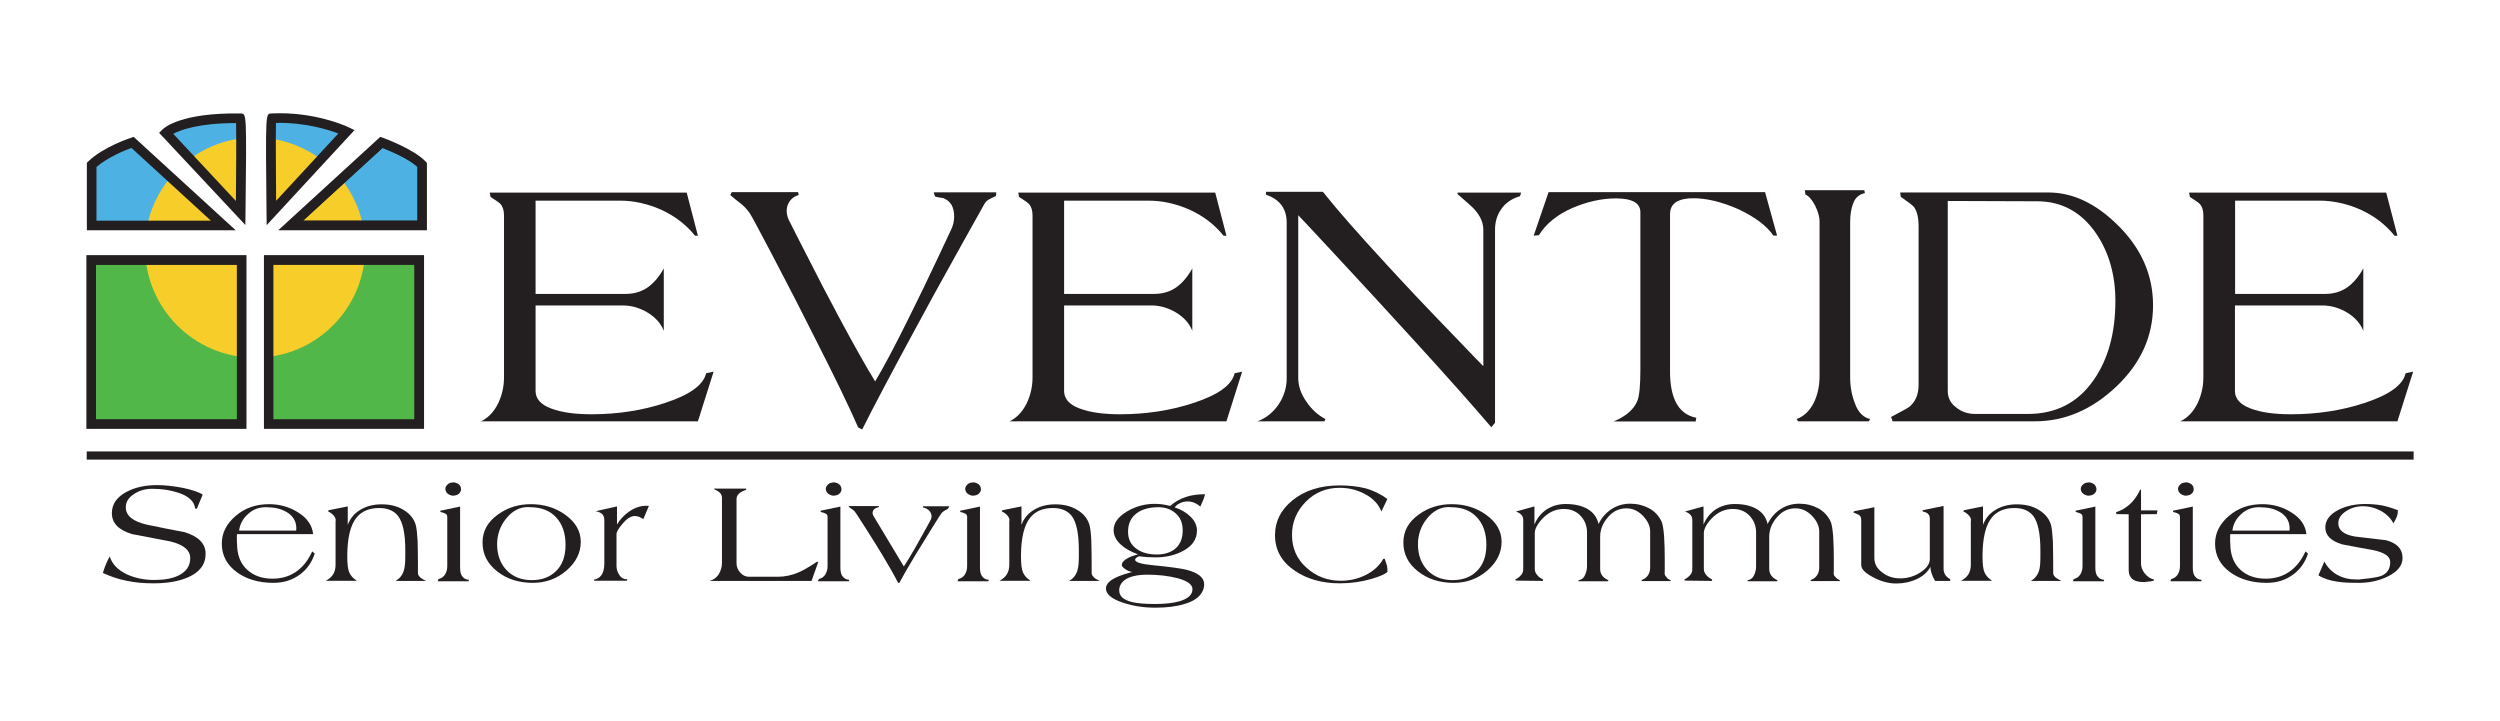 <svg xmlns="http://www.w3.org/2000/svg" xmlns:xlink="http://www.w3.org/1999/xlink" id="Layer_1" x="0px" y="0px" viewBox="0 0 1560 450" style="enable-background:new 0 0 1560 450;" xml:space="preserve">
<style type="text/css">
	.st0{clip-path:url(#SVGID_2_);}
	.st1{fill:#F7CD2A;}
	.st2{clip-path:url(#SVGID_4_);}
	.st3{fill:none;}
	.st4{clip-path:url(#SVGID_6_);}
	.st5{clip-path:url(#SVGID_8_);}
	.st6{clip-path:url(#SVGID_10_);}
	.st7{fill:#231F20;}
	.st8{clip-path:url(#SVGID_12_);}
	.st9{clip-path:url(#SVGID_14_);}
	.st10{clip-path:url(#SVGID_16_);}
	.st11{clip-path:url(#SVGID_18_);}
	.st12{clip-path:url(#SVGID_20_);}
	.st13{clip-path:url(#SVGID_22_);}
</style>
<g>
	<g>
		<defs>
			<rect id="SVGID_1_" x="167.6" y="162.2" width="93.9" height="102.3"></rect>
		</defs>
		<use xlink:href="#SVGID_1_" style="overflow:visible;fill:#50B748;"></use>
		<clipPath id="SVGID_2_">
			<use xlink:href="#SVGID_1_" style="overflow:visible;"></use>
		</clipPath>
		<g class="st0">
			<g>
				<path class="st1" d="M90.5,154.5c0-37.9,30.8-68.7,68.7-68.7c37.9,0,68.7,30.8,68.7,68.7c0,37.9-30.7,68.7-68.7,68.7      C121.2,223.2,90.5,192.5,90.5,154.5z"></path>
				<path class="st1" d="M159.1,154.5"></path>
			</g>
		</g>
		<use xlink:href="#SVGID_1_" style="overflow:visible;fill:none;stroke:#231F20;stroke-width:1.182;stroke-miterlimit:3.864;"></use>
	</g>
	<g>
		<defs>
			<path id="SVGID_3_" d="M264.6,267.6h-99.9V159.2h99.9V267.6z M170.6,261.6h87.9v-96.3h-87.9V261.6z"></path>
		</defs>
		<use xlink:href="#SVGID_3_" style="overflow:visible;fill:#231F20;"></use>
		<clipPath id="SVGID_4_">
			<use xlink:href="#SVGID_3_" style="overflow:visible;"></use>
		</clipPath>
		<g class="st2">
			<g>
				<g>
					<path class="st3" d="M90.5,154.5c0-37.9,30.8-68.7,68.7-68.7c37.9,0,68.7,30.8,68.7,68.7c0,37.9-30.7,68.7-68.7,68.7       C121.2,223.2,90.5,192.5,90.5,154.5z"></path>
				</g>
				<g>
					<path class="st3" d="M159.1,154.5"></path>
				</g>
			</g>
		</g>
	</g>
	<g>
		<defs>
			<rect id="SVGID_5_" x="56.9" y="162.2" width="93.9" height="102.3"></rect>
		</defs>
		<use xlink:href="#SVGID_5_" style="overflow:visible;fill:#50B748;"></use>
		<clipPath id="SVGID_6_">
			<use xlink:href="#SVGID_5_" style="overflow:visible;"></use>
		</clipPath>
		<g class="st4">
			<g>
				<path class="st1" d="M90.5,154.5c0-37.9,30.8-68.7,68.7-68.7c37.9,0,68.7,30.8,68.7,68.7c0,37.9-30.7,68.7-68.7,68.7      C121.2,223.2,90.5,192.5,90.5,154.5z"></path>
				<path class="st1" d="M159.1,154.5"></path>
			</g>
		</g>
		<use xlink:href="#SVGID_5_" style="overflow:visible;fill:none;stroke:#231F20;stroke-width:1.182;stroke-miterlimit:3.864;"></use>
	</g>
	<g>
		<defs>
			<path id="SVGID_7_" d="M153.9,267.6H53.9V159.2h99.9V267.6z M59.9,261.6h87.9v-96.3H59.9V261.6z"></path>
		</defs>
		<use xlink:href="#SVGID_7_" style="overflow:visible;fill:#231F20;"></use>
		<clipPath id="SVGID_8_">
			<use xlink:href="#SVGID_7_" style="overflow:visible;"></use>
		</clipPath>
		<g class="st5">
			<g>
				<g>
					<path class="st3" d="M90.5,154.5c0-37.9,30.8-68.7,68.7-68.7c37.9,0,68.7,30.8,68.7,68.7c0,37.9-30.7,68.7-68.7,68.7       C121.2,223.2,90.5,192.5,90.5,154.5z"></path>
				</g>
				<g>
					<path class="st3" d="M159.1,154.5"></path>
				</g>
			</g>
		</g>
	</g>
	<g>
		<defs>
			<path id="SVGID_9_" d="M263.5,102.9v37.8h-82.1L238,88.8C238,88.8,256.5,95.6,263.5,102.9z"></path>
		</defs>
		<use xlink:href="#SVGID_9_" style="overflow:visible;fill:#4DB1E4;"></use>
		<clipPath id="SVGID_10_">
			<use xlink:href="#SVGID_9_" style="overflow:visible;"></use>
		</clipPath>
		<g class="st6">
			<g>
				<path class="st1" d="M90.5,154.5c0-37.9,30.8-68.7,68.7-68.7c37.9,0,68.7,30.8,68.7,68.7c0,37.9-30.7,68.7-68.7,68.7      C121.2,223.2,90.5,192.5,90.5,154.5z"></path>
				<path class="st1" d="M159.1,154.5"></path>
			</g>
		</g>
		<g class="st6">
			<path class="st7" d="M266.5,143.7h-92.9l63.7-58.3l1.7,0.6c0.8,0.3,19.2,7,26.6,14.8l0.8,0.9V143.7z M189.1,137.7h71.4v-33.6     c-5.6-5.2-17.4-10.1-21.8-11.8L189.1,137.7z"></path>
		</g>
		<use xlink:href="#SVGID_9_" style="overflow:visible;fill:none;stroke:#231F20;stroke-width:1.182;stroke-miterlimit:3.864;"></use>
	</g>
	<g>
		<defs>
			<path id="SVGID_11_" d="M266.5,143.7h-92.9l63.7-58.3l1.7,0.6c0.8,0.3,19.2,7,26.6,14.8l0.8,0.9V143.7z M189.1,137.7h71.4v-33.6     c-5.6-5.2-17.4-10.1-21.8-11.8L189.1,137.7z"></path>
		</defs>
		<use xlink:href="#SVGID_11_" style="overflow:visible;fill:#231F20;"></use>
		<clipPath id="SVGID_12_">
			<use xlink:href="#SVGID_11_" style="overflow:visible;"></use>
		</clipPath>
		<g class="st8">
			<g>
				<g>
					<path class="st3" d="M90.5,154.5c0-37.9,30.8-68.7,68.7-68.7c37.9,0,68.7,30.8,68.7,68.7c0,37.9-30.7,68.7-68.7,68.7       C121.2,223.2,90.5,192.5,90.5,154.5z"></path>
				</g>
				<g>
					<path class="st3" d="M159.1,154.5"></path>
				</g>
			</g>
		</g>
		<g class="st8">
			<g>
				<path class="st3" d="M266.5,143.7h-92.9l63.7-58.3l1.7,0.6c0.8,0.3,19.2,7,26.6,14.8l0.8,0.9V143.7z M189.1,137.7h71.4v-33.6      c-5.6-5.2-17.4-10.1-21.8-11.8L189.1,137.7z"></path>
			</g>
		</g>
	</g>
	<g>
		<defs>
			<path id="SVGID_13_" d="M169.4,73.8c-0.6,0,0,59.1,0,59.1l46.9-50.8C216.3,82.1,196.1,72.5,169.4,73.8z"></path>
		</defs>
		<use xlink:href="#SVGID_13_" style="overflow:visible;fill:#4DB1E4;"></use>
		<clipPath id="SVGID_14_">
			<use xlink:href="#SVGID_13_" style="overflow:visible;"></use>
		</clipPath>
		<g class="st9">
			<path class="st1" d="M90.5,154.5c0-37.9,30.8-68.7,68.7-68.7c37.9,0,68.7,30.8,68.7,68.7c0,37.9-30.7,68.7-68.7,68.7     C121.2,223.2,90.5,192.5,90.5,154.5z"></path>
			<path class="st1" d="M159.1,154.5"></path>
		</g>
		
			<use xlink:href="#SVGID_13_" style="overflow:visible;fill:none;stroke:#231F20;stroke-width:1.182;stroke-miterlimit:3.864;"></use>
	</g>
	<g>
		<path class="st7" d="M166.4,140.5l-0.1-7.6c-0.6-61.9-0.6-61.9,2.8-62.1h0c27.3-1.4,47.5,8.2,48.4,8.6l3.7,1.8L166.4,140.5z     M172.2,76.7c-0.2,7.5,0,30.5,0.1,48.6l38.8-42C204.5,80.8,190,76.3,172.2,76.7z"></path>
	</g>
	<g>
		<defs>
			<path id="SVGID_15_" d="M150.1,73.8c0.6,0,0,59.1,0,59.1L103.5,83C103.5,83,113.1,73.3,150.1,73.8z"></path>
		</defs>
		<use xlink:href="#SVGID_15_" style="overflow:visible;fill:#4DB1E4;"></use>
		<clipPath id="SVGID_16_">
			<use xlink:href="#SVGID_15_" style="overflow:visible;"></use>
		</clipPath>
		<g class="st10">
			<g>
				<path class="st1" d="M90.5,154.5c0-37.9,30.8-68.7,68.7-68.7c37.9,0,68.7,30.8,68.7,68.7c0,37.9-30.7,68.7-68.7,68.7      C121.2,223.2,90.5,192.5,90.5,154.5z"></path>
				<path class="st1" d="M159.1,154.5"></path>
			</g>
		</g>
		
			<use xlink:href="#SVGID_15_" style="overflow:visible;fill:none;stroke:#231F20;stroke-width:1.182;stroke-miterlimit:3.864;"></use>
	</g>
	<g>
		<defs>
			<path id="SVGID_17_" d="M153.1,140.4L99.3,82.9l2.1-2.1c1.1-1.1,11.5-10.6,48.9-10l0,0c3.6,0.1,3.6,0.1,2.9,62.1L153.1,140.4z      M108.1,83.5l39.1,41.9c0.2-18.1,0.3-41,0.1-48.6C123.9,76.8,112.6,81.1,108.1,83.5z"></path>
		</defs>
		<use xlink:href="#SVGID_17_" style="overflow:visible;fill:#231F20;"></use>
		<clipPath id="SVGID_18_">
			<use xlink:href="#SVGID_17_" style="overflow:visible;"></use>
		</clipPath>
		<g class="st11">
			<g>
				<path class="st3" d="M159.1,154.5"></path>
			</g>
		</g>
	</g>
	<g>
		<defs>
			<path id="SVGID_19_" d="M57.2,102.9v37.8h82.1L82.7,88.8C82.7,88.8,66.1,94.3,57.2,102.9z"></path>
		</defs>
		<use xlink:href="#SVGID_19_" style="overflow:visible;fill:#4DB1E4;"></use>
		<clipPath id="SVGID_20_">
			<use xlink:href="#SVGID_19_" style="overflow:visible;"></use>
		</clipPath>
		<g class="st12">
			<path class="st1" d="M90.5,154.5c0-37.9,30.8-68.7,68.7-68.7c37.9,0,68.7,30.8,68.7,68.7c0,37.9-30.7,68.7-68.7,68.7     C121.2,223.2,90.5,192.5,90.5,154.5z"></path>
			<path class="st1" d="M159.1,154.5"></path>
		</g>
		
			<use xlink:href="#SVGID_19_" style="overflow:visible;fill:none;stroke:#231F20;stroke-width:1.182;stroke-miterlimit:3.864;"></use>
	</g>
	<g>
		<defs>
			<path id="SVGID_21_" d="M147.1,143.7H54.2v-42.1l0.9-0.9c9.3-9,25.9-14.5,26.6-14.7l1.7-0.6L147.1,143.7z M60.2,137.7h71.4     L82,92.3c-4.1,1.5-14.9,5.9-21.8,11.9V137.7z"></path>
		</defs>
		<use xlink:href="#SVGID_21_" style="overflow:visible;fill:#231F20;"></use>
		<clipPath id="SVGID_22_">
			<use xlink:href="#SVGID_21_" style="overflow:visible;"></use>
		</clipPath>
		<g class="st13">
			<g>
				<path class="st3" d="M159.1,154.5"></path>
			</g>
		</g>
	</g>
	<path class="st7" d="M128.3,345.6c0,6.6-3.7,11.5-11.1,14.7c-5.8,2.5-12.9,3.7-21.5,3.7c-6,0-11.6-0.5-16.7-1.6   c-5.2-1-10.2-2.7-14.8-4.9c1.2-4,2.6-7.4,4.3-10.3c1.4,4.7,4.9,8.4,10.5,11.1c5.1,2.4,10.9,3.6,17.3,3.6c6.2,0,11.3-0.9,15.1-2.8   c4.9-2.4,7.3-6,7.3-10.8c0-5-4.2-8.5-12.6-10.5c-7.9-1.5-15.8-3-23.6-4.5c-8.5-2.5-12.7-6.9-12.7-13.1c0-5.6,3.1-10.1,9.2-13.3   c5.3-2.8,11.6-4.2,18.9-4.2c4.9,0,10.3,0.6,16.1,1.7c5.7,1.2,9.9,2.6,12.5,4.2l-3.7,8.9l-1-0.2c-0.6-4.4-4-7.7-10.4-9.8   c-4.8-1.6-10.2-2.5-16.3-2.5c-4.4,0-8.2,1.1-11.5,3.3c-3.4,2.2-5.1,4.9-5.1,8.3c0,5.1,4.3,8.7,12.8,10.7c8,1.7,16,3.3,24,4.8   C124,334.8,128.3,339.3,128.3,345.6z"></path>
	<path class="st7" d="M196.4,345.4c-1.7,5.3-4.7,9.7-9.1,13c-4.7,3.5-10.2,5.3-16.7,5.3c-9,0-16.6-2.2-22.6-6.5   c-6.4-4.6-9.6-10.6-9.6-18c0-6.6,2.9-12.4,8.7-17.3c5.7-4.9,12.6-7.3,20.8-7.3c6.6,0,12.7,1.7,18.2,5.2c5.6,3.5,8.7,8,9.3,13.5   h-47.5c-0.1,0.4-0.1,0.7-0.1,1c0,0.5,0,0.9,0,1.1c0,0.6,0,1.2,0,1.8c0,0.6,0,1.2,0.1,1.8c0,7.2,2.1,12.7,6.4,16.6   c4,3.6,9.2,5.5,15.7,5.5c6.2,0,11.4-1.7,15.8-5.1c3.7-2.8,6.7-6.8,9-11.9L196.4,345.4z M184.8,331.1c0.1-0.4,0.1-0.9,0.1-1.5   c0-3.9-1.7-7.1-5.1-9.5c-3.5-2.3-7.6-3.5-12.3-3.5c-0.4-0.1-0.9-0.1-1.7-0.1c-4.3,0-8,1.4-11.1,4.3c-3.2,2.9-5,6.3-5.5,10.3H184.8z   "></path>
	<path class="st7" d="M265.9,362.5h-19c2.5-1.5,4.2-3.6,5.1-6.5c0.6-1.9,0.9-4.8,0.9-8.7v-4c0-10.3-1.5-17.4-4.5-21.3   c-2.6-3.3-6.5-5-11.7-5c-6.1,0-10.8,1.9-14,5.7c-4,4.7-6,12.9-6,24.5c0,4.8,0.4,8.2,1.3,10.1c0.9,1.9,2.2,3.4,3.9,4.5l0.7,0.6   h-19.3c2.1-1.1,3.7-2.5,4.7-4.2c0.9-1.6,1.4-3.5,1.4-5.7v-27.1c0.1-0.3,0.1-0.6,0.1-0.8c0-0.9-0.4-1.8-1.1-2.7   c-1-1.2-2.2-2.1-3.6-2.7l0.2-0.8l12-2.4v11.5c1.5-4,4.1-7.2,7.9-9.4c3.8-2.3,8.2-3.4,13.3-3.4c5.2,0,9.7,1.1,13.5,3.4   c4.2,2.5,6.9,5.9,7.9,10.1c0.4,1.8,0.7,4.9,1,9.3c0.1,4.5,0.2,9.1,0.2,13.7c0,2.3,0,3.7,0,4.3c0,0.6,0,1.2,0,1.9   c0,0.9,0.3,1.7,0.9,2.3C262.2,360.5,263.6,361.4,265.9,362.5z"></path>
	<path class="st7" d="M292.6,361.8l-0.2,0.9h-19.2c0-0.1,0-0.1,0-0.2c0-0.1,0-0.3,0.1-0.5c0.2-0.3,0.3-0.5,0.4-0.7   c1.7-0.4,3-1.3,4-2.8c0.9-1.5,1.4-3.2,1.4-5.2v-30.8c0-0.9-0.4-1.6-1.2-2c-0.8-0.4-1.8-0.8-3-1l-0.2-0.8l12.4-2.6v38.1   c0,2.7,0.5,4.6,1.6,5.7C289.6,361.1,290.9,361.7,292.6,361.8z M287.6,304.5c0.1,0.3,0.1,0.6,0.1,0.8c0,0.8-0.3,1.6-0.9,2.3   c-0.7,0.9-1.8,1.5-3.2,1.6c-0.3,0.1-0.6,0.1-0.9,0.1c-0.9,0-1.8-0.3-2.7-0.8c-1.1-0.7-1.8-1.6-2-2.7c-0.1-0.2-0.1-0.5-0.1-0.7   c0-0.9,0.3-1.6,1-2.4c0.8-0.9,1.8-1.5,3.2-1.6c0.3-0.1,0.5-0.1,0.8-0.1c1,0,1.9,0.3,2.8,0.8C286.8,302.4,287.4,303.3,287.6,304.5z"></path>
	<path class="st7" d="M362.4,338.1c0,6.8-3,12.8-8.9,17.9c-5.9,5.1-12.9,7.7-21,7.7c-8.8,0-16.3-2.4-22.3-7.2   c-6.1-4.8-9.1-10.7-9.1-18c0-7.1,3.2-12.9,9.7-17.5c5.9-4.3,12.8-6.4,20.5-6.4c8.1,0,15.3,2.2,21.4,6.6   C359.1,325.8,362.4,331.4,362.4,338.1z M352.9,340c0-7.3-2-13-5.9-17.2c-3.9-4.2-9.3-6.3-16.2-6.3c-0.6-0.1-1-0.1-1.3-0.1   c-5.3,0-9.8,2.4-13.6,7.1c-3.8,4.7-5.7,10.1-5.7,16.1c0,6.7,2,12.1,5.9,16.2c4,4.1,9.2,6.2,15.7,6.2c6.2,0,11.2-1.8,15-5.5   C350.9,352.7,352.9,347.1,352.9,340z"></path>
	<path class="st7" d="M404.9,315.7l-3.5,8.3c-1.6-1.3-3.4-2-5.3-2c-2.4,0-5,1.6-7.7,4.9c-2.5,2.9-3.7,5-3.7,6.4v19.9   c0,2,0.6,3.9,1.8,5.6c1.1,1.8,2.8,2.7,4.9,2.7l-0.2,0.9h-20.4l-0.2-0.7c4.3-0.7,6.5-4.1,6.5-10.1v-26.9c0-1.8-0.5-3.2-1.4-4   c-0.9-0.8-2.3-1.4-4-1.7l13.3-3v11.3c1.8-3.1,4.3-5.7,7.3-7.9c3.6-2.5,7.2-3.8,10.9-3.8C403.9,315.6,404.5,315.6,404.9,315.7z"></path>
	<path class="st7" d="M510.7,350.4l-4.3,12.1h-63.7c2.6-0.7,4.5-2.1,5.8-4.2c1.3-2.1,2-4.5,2-7.2v-40.4c0-1.9-1-3.4-3-4.5   c-0.3-0.2-0.8-0.4-1.4-0.6l-0.6-0.7h20.1v0.7c-1.8,0.7-3.2,1.3-4,2c-1.3,1-2,2.3-2,3.7v40.3c0,2.1,0.8,4,2.3,5.7   c1.5,1.7,3.3,2.6,5.5,2.6h17.8c4.5,0,8.9-0.9,13.3-2.8c2.5-1.1,6.2-3.2,11.2-6.5H510.7z"></path>
	<path class="st7" d="M529.9,361.8l-0.2,0.9h-19.2c0-0.1,0-0.1,0-0.2c0-0.1,0-0.3,0.1-0.5c0.2-0.3,0.3-0.5,0.4-0.7   c1.7-0.4,3-1.3,4-2.8c0.9-1.5,1.4-3.2,1.4-5.2v-30.8c0-0.9-0.4-1.6-1.2-2c-0.8-0.4-1.8-0.8-3-1l-0.2-0.8l12.4-2.6v38.1   c0,2.7,0.5,4.6,1.6,5.7C527,361.1,528.2,361.7,529.9,361.8z M525,304.5c0.1,0.3,0.1,0.6,0.1,0.8c0,0.8-0.3,1.6-0.9,2.3   c-0.7,0.9-1.8,1.5-3.2,1.6c-0.3,0.1-0.6,0.1-0.9,0.1c-0.9,0-1.8-0.3-2.7-0.8c-1.1-0.7-1.8-1.6-2-2.7c-0.1-0.2-0.1-0.5-0.1-0.7   c0-0.9,0.3-1.6,1-2.4c0.8-0.9,1.8-1.5,3.2-1.6c0.3-0.1,0.5-0.1,0.8-0.1c1,0,1.9,0.3,2.8,0.8C524.1,302.4,524.7,303.3,525,304.5z"></path>
	<path class="st7" d="M592.3,315.8c0,0.5-0.3,1.1-0.9,1.8c-0.8,0.4-1.7,0.8-2.4,1.3c-0.8,0.5-1.4,1.1-1.9,1.9   c-0.1,0-1.7,2.6-4.9,7.7c-3.2,5.1-6.8,10.9-10.8,17.5c-4.7,7.8-8.1,13.7-10.2,17.7h-0.8c-2.3-4.6-5.6-10.4-10-17.7   c-2.4-4-6-9.8-10.8-17.3c-1.7-2.6-3.4-5.2-5.1-7.9c-0.6-1-1.3-1.9-2.2-2.6c-0.3-0.2-1.2-0.9-2.8-2l0.6-0.4h18.4l-0.2,0.7   c-2.5,0.5-3.8,1.7-3.8,3.7c0,0.5,0.1,1,0.4,1.5l19.1,31.8c2-3,4.3-6.9,7.1-11.7c1.3-2.4,3.6-6.4,6.7-12c1-1.8,2-3.6,3-5.5   c0.3-0.7,0.5-1.4,0.5-2c0-1.3-0.5-2.6-1.5-3.7c-1.1-1-2.4-1.7-4-2l0.2-0.7H592.3z"></path>
	<path class="st7" d="M617,361.8l-0.2,0.9h-19.2c0-0.1,0-0.1,0-0.2c0-0.1,0-0.3,0.1-0.5c0.2-0.3,0.4-0.5,0.4-0.7   c1.7-0.4,3-1.3,4-2.8c0.9-1.5,1.4-3.2,1.4-5.2v-30.8c0-0.9-0.4-1.6-1.2-2c-0.8-0.4-1.8-0.8-3-1l-0.2-0.8l12.4-2.6v38.1   c0,2.7,0.5,4.6,1.6,5.7C614,361.1,615.3,361.7,617,361.8z M612,304.5c0.1,0.3,0.1,0.6,0.1,0.8c0,0.8-0.3,1.6-0.9,2.3   c-0.7,0.9-1.8,1.5-3.2,1.6c-0.3,0.1-0.6,0.1-0.9,0.1c-0.9,0-1.8-0.3-2.7-0.8c-1.1-0.7-1.8-1.6-2-2.7c-0.1-0.2-0.1-0.5-0.1-0.7   c0-0.9,0.3-1.6,1-2.4c0.8-0.9,1.8-1.5,3.2-1.6c0.3-0.1,0.6-0.1,0.8-0.1c1,0,1.9,0.3,2.8,0.8C611.1,302.4,611.8,303.3,612,304.5z"></path>
	<path class="st7" d="M686.2,362.5h-19c2.5-1.5,4.2-3.6,5.1-6.5c0.6-1.9,0.9-4.8,0.9-8.7v-4c0-10.3-1.5-17.4-4.4-21.3   c-2.6-3.3-6.5-5-11.7-5c-6.1,0-10.8,1.9-14,5.7c-4,4.7-6,12.9-6,24.5c0,4.8,0.4,8.2,1.3,10.1c0.9,1.9,2.2,3.4,3.9,4.5l0.7,0.6   h-19.3c2.1-1.1,3.7-2.5,4.7-4.2c0.9-1.6,1.4-3.5,1.4-5.7v-27.1c0.1-0.3,0.1-0.6,0.1-0.8c0-0.9-0.4-1.8-1.1-2.7   c-1-1.2-2.2-2.1-3.6-2.7l0.2-0.8l12-2.4v11.5c1.5-4,4.1-7.2,7.9-9.4c3.8-2.3,8.2-3.4,13.2-3.4c5.2,0,9.7,1.1,13.6,3.4   c4.2,2.5,6.9,5.9,7.9,10.1c0.4,1.8,0.8,4.9,1,9.3c0.1,4.5,0.2,9.1,0.2,13.7c0,2.3,0,3.7,0,4.3c0,0.6,0,1.2,0,1.9   c0,0.9,0.3,1.7,0.9,2.3C682.6,360.5,683.9,361.4,686.2,362.5z"></path>
	<path class="st7" d="M752,308.4c-0.5,1.5-0.8,2.5-0.9,2.9c-0.4,0.9-1.1,2.5-2.1,4.8c-2.4-2.1-5.1-3.2-8-3.2c-1.5,0-3.1,0.3-4.5,1   c-1.6,0.7-2.7,1.6-3.5,2.7c4,1.3,7.4,3.3,10,5.9c2.6,2.6,3.9,5.5,3.9,8.6c0,5.3-2.8,9.5-8.5,12.6c-5,2.7-10.7,4.1-17.4,4.1   c-3.3,0-6.7-0.2-10.3-0.7c-0.9,0.4-1.5,0.8-1.8,1.1c-0.4,0.4-0.6,0.7-0.6,1.1c0,1.5,3.7,2.7,11.1,3.4c10.5,1,17.5,2,20.8,2.8   c7.5,1.9,11.2,4.9,11.2,9.1c0,0.7-0.1,1.5-0.3,2.5c-1.3,4.5-5.2,7.8-11.7,9.7c-5,1.6-11.2,2.4-18.4,2.4c-7.1,0-13.7-1-19.9-3   c-7.4-2.4-11-5.4-11-9c0-2.9,2.7-5.5,8.2-7.7c1.8-0.7,4.5-1.6,8.2-2.6c-1.6-0.2-3-0.8-4.4-1.8c-1.4-1-2.1-1.8-2.1-2.5   c0-1.5,1.2-2.9,3.5-4.2c1.8-1,4-1.8,6.6-2.5c-4.2-1.5-7.7-3.4-10.4-5.8c-3.2-2.8-4.8-5.9-4.8-9.3c0-4.4,2.7-8.2,8.1-11.5   c5.4-3.3,11.3-4.9,17.5-4.9c1.5,0,3.1,0.1,4.7,0.3c1.6,0.2,3.2,0.6,5,1c2.8-2.5,6.1-4.4,9.8-5.6C743.6,308.9,747.6,308.4,752,308.4   z M744.1,367.6c0-2.8-3-5-8.9-6.7c-6-1.6-12.5-2.3-19.5-2.3c-4.4,0-8,0.6-10.9,1.7c-3.6,1.5-5.7,3.7-6.3,6.7   c-0.1,0.4-0.1,0.9-0.1,1.5c0,3.5,2.7,5.9,8,7.2c3.3,0.8,8.1,1.2,14.6,1.2c6.1,0,11.1-0.6,15-1.7   C741.4,373.6,744.1,371.1,744.1,367.6z M738,331c0-4.5-1.4-8-4.3-10.6c-2.9-2.6-6.5-3.9-10.8-3.9c-5.6,0-10,1.2-13.4,3.6   c-3.7,2.7-5.6,6.6-5.6,11.7c0,4.7,1.8,8.3,5.5,10.8c3.2,2.3,7.4,3.4,12.5,3.4c4.9,0,8.8-1.3,11.8-3.9   C736.6,339.4,738,335.7,738,331z"></path>
	<path class="st7" d="M865.8,356.7c-0.9,1.3-4.2,2.8-9.8,4.5c-6.6,1.9-13.2,2.8-19.9,2.8c-11,0-20.3-2.6-27.9-7.7   c-8.4-5.6-12.6-13-12.6-22.4c0-8.5,3.6-15.7,10.8-21.6c7.6-6.2,17.4-9.4,29.5-9.4c5.8,0,11.2,0.6,16.2,1.8   c4.9,1.4,9.5,3.6,13.6,6.7l-3.7,7.8c-1.8-4.6-5.2-8.2-10.1-10.8c-4.9-2.7-10.2-4-16-4c-8.3,0-15.4,2.9-21.1,8.7   c-5.7,5.8-8.6,12.7-8.6,20.6c0,8.3,3,15.2,9,20.5c6,5.5,13.2,8.2,21.5,8.2c5.5,0,10.7-1.2,15.5-3.6c4.8-2.4,8.5-5.7,11-10.1h0.9   c0.6,1.7,1,3.2,1.4,4.4C865.7,354.4,865.8,355.6,865.8,356.7z"></path>
	<path class="st7" d="M937,338.1c0,6.8-3,12.8-8.9,17.9c-5.9,5.1-12.9,7.7-21,7.7c-8.8,0-16.3-2.4-22.3-7.2   c-6.1-4.8-9.1-10.7-9.1-18c0-7.1,3.2-12.9,9.7-17.5c5.9-4.3,12.8-6.4,20.5-6.4c8.1,0,15.3,2.2,21.4,6.6   C933.7,325.8,937,331.4,937,338.1z M927.5,340c0-7.3-2-13-5.9-17.2c-3.9-4.2-9.3-6.3-16.2-6.3c-0.6-0.1-1-0.1-1.3-0.1   c-5.3,0-9.8,2.4-13.6,7.1c-3.8,4.7-5.7,10.1-5.7,16.1c0,6.7,2,12.1,5.9,16.2c4,4.1,9.2,6.2,15.7,6.2c6.2,0,11.2-1.8,15-5.5   C925.4,352.7,927.5,347.1,927.5,340z"></path>
	<path class="st7" d="M1042.6,362.2l-0.2,0.4h-17.9l-0.2-0.6c0.7-0.3,1.3-0.6,1.7-0.8c2.5-1.6,3.7-4,3.7-7.2v-22.4   c0-3.2-1.4-6.3-4.1-9.3c-3.1-3.4-6.7-5.1-10.7-5.1c-4.5,0-8.4,1.8-11.5,5.5c-3.3,3.7-4.9,7.8-4.9,12.3v20.2c0,2.1,0.8,3.8,2.5,5.3   c0.6,0.5,1.5,1,2.7,1.6l-0.4,0.6h-18.2l-0.2-0.6c1.9-0.3,3.3-1.3,4.1-3.1c0.8-1.8,1.3-3.7,1.3-5.6v-21.2c0-3.9-1.3-7.4-4-10.3   c-2.7-2.9-6.2-4.3-10.5-4.3c-5.1,0-9.5,2-13.3,6c-3.2,3.4-4.8,6.5-4.8,9.1v22.4c0,1.3,0.5,2.5,1.4,3.6c0.9,1.2,2.2,2.1,3.8,2.9   l-0.2,0.9l-16.8-0.2l-0.4-0.7c1.3-0.6,2.5-1.5,3.5-2.6c1-1,1.5-2.3,1.5-3.8v-30.8c0-2.4-1.5-4.2-4.6-5.2l11.6-3.2v11.4   c1.5-3.9,4-7,7.4-9.4c3.5-2.3,7.5-3.5,12.1-3.5c5.6,0,10.2,1.1,13.8,3.2c3.5,2.1,5.8,5.2,6.7,9.3c1.8-3.8,4.5-6.9,7.9-9.2   c3.5-2.3,7.4-3.5,11.9-3.5c4.3,0,8.2,1,11.8,2.9c3.5,1.9,6,4.7,7.7,8.2c0.7,1.5,1.2,4.5,1.6,9.2c0.3,4.7,0.4,9.5,0.4,14.4   c0,0.8,0,1.5,0,1.8c0,0.7,0,1.1,0,1.4c0,0.6,0,1,0,1.2c0,1,0,1.9,0,2.5c0,0.7,0,1.3-0.1,1.7c0,1,0.4,1.8,1.1,2.4   C1040.2,360.9,1041.3,361.5,1042.6,362.2z"></path>
	<path class="st7" d="M1148.2,362.2l-0.2,0.4h-18l-0.2-0.6c0.7-0.3,1.3-0.6,1.7-0.8c2.5-1.6,3.7-4,3.7-7.2v-22.4   c0-3.2-1.4-6.3-4.1-9.3c-3.1-3.4-6.7-5.1-10.7-5.1c-4.5,0-8.4,1.8-11.5,5.5c-3.3,3.7-4.9,7.8-4.9,12.3v20.2c0,2.1,0.9,3.8,2.5,5.3   c0.6,0.5,1.5,1,2.7,1.6l-0.4,0.6h-18.2l-0.2-0.6c1.9-0.3,3.3-1.3,4.1-3.1c0.9-1.8,1.3-3.7,1.3-5.6v-21.2c0-3.9-1.3-7.4-4-10.3   c-2.7-2.9-6.2-4.3-10.5-4.3c-5.1,0-9.5,2-13.3,6c-3.2,3.4-4.8,6.5-4.8,9.1v22.4c0,1.3,0.5,2.5,1.4,3.6c0.9,1.2,2.2,2.1,3.8,2.9   l-0.2,0.9l-16.8-0.2l-0.4-0.7c1.3-0.6,2.5-1.5,3.5-2.6c1-1,1.5-2.3,1.5-3.8v-30.8c0-2.4-1.5-4.2-4.6-5.2l11.6-3.2v11.4   c1.5-3.9,4-7,7.4-9.4c3.5-2.3,7.5-3.5,12.1-3.5c5.6,0,10.2,1.1,13.8,3.2c3.5,2.1,5.8,5.2,6.7,9.3c1.8-3.8,4.5-6.9,7.9-9.2   c3.5-2.3,7.4-3.5,11.9-3.5c4.3,0,8.2,1,11.8,2.9c3.5,1.9,6,4.7,7.7,8.2c0.7,1.5,1.2,4.5,1.6,9.2c0.3,4.7,0.4,9.5,0.4,14.4   c0,0.8,0,1.5,0,1.8c0,0.7,0,1.1,0,1.4c0,0.6,0,1,0,1.2c0,1,0,1.9,0,2.5c0,0.7,0,1.3-0.1,1.7c0,1,0.3,1.8,1.1,2.4   C1145.8,360.9,1146.9,361.5,1148.2,362.2z"></path>
	<path class="st7" d="M1216.8,362.5h-9.3c-0.9-1.5-1.6-2.9-2.1-4.4c-0.5-1.5-0.8-2.9-0.8-4.4c-1.8,3.3-4.6,5.8-8.6,7.7   c-3.9,1.8-8.2,2.7-12.8,2.7c-4.7,0-9.5-1.3-14.4-3.9c-4.9-2.6-7.4-5.1-7.4-7.6v-28.2c0-1.5-0.5-2.5-1.6-3.2   c-1.6-0.7-2.7-1.2-3.4-1.5l0.6-0.7l12.6-2.5v31.7c0,3.6,1.6,6.6,4.9,9c3.2,2.5,6.9,3.7,11.3,3.7c4.4,0,8.6-1.2,12.5-3.7   c3.9-2.5,5.9-5.3,5.9-8.5v-25.2c0-1.6-0.7-2.8-2.1-3.6c-0.4-0.2-1.2-0.5-2.2-0.7l-0.3-0.8l13.2-2.7V355c0,2.8,1.4,4.9,4.1,6.4   c0.1,0.2,0.1,0.4,0.1,0.5C1217,362.1,1216.9,362.3,1216.8,362.5z"></path>
	<path class="st7" d="M1286.3,362.5h-19c2.5-1.5,4.2-3.6,5.1-6.5c0.6-1.9,0.8-4.8,0.8-8.7v-4c0-10.3-1.5-17.4-4.4-21.3   c-2.6-3.3-6.5-5-11.7-5c-6.1,0-10.8,1.9-14,5.7c-4,4.7-6,12.9-6,24.5c0,4.8,0.4,8.2,1.3,10.1c0.9,1.9,2.2,3.4,3.9,4.5l0.7,0.6   h-19.3c2.1-1.1,3.7-2.5,4.7-4.2c0.9-1.6,1.4-3.5,1.4-5.7v-27.1c0.1-0.3,0.1-0.6,0.1-0.8c0-0.9-0.3-1.8-1.1-2.7   c-1-1.2-2.2-2.1-3.6-2.7l0.2-0.8l12-2.4v11.5c1.5-4,4.1-7.2,7.9-9.4c3.8-2.3,8.2-3.4,13.2-3.4c5.2,0,9.8,1.1,13.6,3.4   c4.2,2.5,6.9,5.9,7.9,10.1c0.4,1.8,0.7,4.9,1,9.3c0.1,4.5,0.2,9.1,0.2,13.7c0,2.3,0,3.7,0,4.3c0,0.6,0,1.2,0,1.9   c0,0.9,0.3,1.7,0.9,2.3C1282.7,360.5,1284.1,361.4,1286.3,362.5z"></path>
	<path class="st7" d="M1313,361.8l-0.2,0.9h-19.2c0-0.1,0-0.1,0-0.2c0-0.1,0-0.3,0.1-0.5c0.2-0.3,0.3-0.5,0.4-0.7   c1.7-0.4,3-1.3,4-2.8c0.9-1.5,1.4-3.2,1.4-5.2v-30.8c0-0.9-0.4-1.6-1.2-2c-0.8-0.4-1.8-0.8-3-1l-0.2-0.8l12.4-2.6v38.1   c0,2.7,0.5,4.6,1.6,5.7C1310.1,361.1,1311.3,361.7,1313,361.8z M1308.1,304.5c0.1,0.3,0.1,0.6,0.1,0.8c0,0.8-0.3,1.6-0.9,2.3   c-0.7,0.9-1.8,1.5-3.2,1.6c-0.3,0.1-0.6,0.1-0.9,0.1c-0.9,0-1.8-0.3-2.7-0.8c-1.1-0.7-1.8-1.6-2-2.7c-0.1-0.2-0.1-0.5-0.1-0.7   c0-0.9,0.3-1.6,1-2.4c0.8-0.9,1.8-1.5,3.2-1.6c0.3-0.1,0.6-0.1,0.8-0.1c1,0,1.9,0.3,2.8,0.8   C1307.2,302.4,1307.8,303.3,1308.1,304.5z"></path>
	<path class="st7" d="M1346.3,318.4l-0.5,2.4l-9.8,0.1v30.7c0,2.2,0.8,4.3,2.3,6.2c1.5,1.9,3.5,3.3,5.9,3.9l-0.4,0.7   c-0.9,0.2-1.9,0.4-3.1,0.5c-1.3,0.2-2.3,0.3-3.2,0.3c-2.7,0-4.9-0.5-6.5-1.6c-1.8-1.3-2.7-3.3-2.7-5.9v-34.8l-7.6-0.1l-0.3-1.2   c3.4-1,6.5-2.9,9.3-5.6c2.4-2.4,4.3-5.3,5.9-8.7l0.4,0.7v12.5H1346.3z"></path>
	<path class="st7" d="M1373.8,361.8l-0.2,0.9h-19.2c0-0.1,0-0.1,0-0.2c0-0.1,0-0.3,0.1-0.5c0.2-0.3,0.3-0.5,0.4-0.7   c1.7-0.4,3-1.3,4-2.8c0.9-1.5,1.4-3.2,1.4-5.2v-30.8c0-0.9-0.4-1.6-1.2-2c-0.8-0.4-1.8-0.8-3-1l-0.2-0.8l12.4-2.6v38.1   c0,2.7,0.5,4.6,1.6,5.7C1370.8,361.1,1372.1,361.7,1373.8,361.8z M1368.8,304.5c0.1,0.3,0.1,0.6,0.1,0.8c0,0.8-0.3,1.6-0.9,2.3   c-0.7,0.9-1.8,1.5-3.2,1.6c-0.3,0.1-0.6,0.1-0.9,0.1c-0.9,0-1.8-0.3-2.7-0.8c-1.1-0.7-1.8-1.6-2-2.7c-0.1-0.2-0.1-0.5-0.1-0.7   c0-0.9,0.3-1.6,1-2.4c0.8-0.9,1.8-1.5,3.2-1.6c0.3-0.1,0.6-0.1,0.8-0.1c1,0,1.9,0.3,2.8,0.8   C1367.9,302.4,1368.6,303.3,1368.8,304.5z"></path>
	<path class="st7" d="M1440.2,345.4c-1.7,5.3-4.7,9.7-9.1,13c-4.7,3.5-10.2,5.3-16.7,5.3c-9,0-16.6-2.2-22.6-6.5   c-6.4-4.6-9.6-10.6-9.6-18c0-6.6,2.9-12.4,8.7-17.3c5.7-4.9,12.6-7.3,20.8-7.3c6.6,0,12.7,1.7,18.2,5.2c5.6,3.5,8.7,8,9.3,13.5   h-47.5c-0.1,0.4-0.1,0.7-0.1,1c0,0.5,0,0.9,0,1.1c0,0.6,0,1.2,0,1.8c0,0.6,0,1.2,0.1,1.8c0,7.2,2.1,12.7,6.4,16.6   c3.9,3.6,9.2,5.5,15.7,5.5c6.2,0,11.4-1.7,15.8-5.1c3.7-2.8,6.7-6.8,9-11.9L1440.2,345.4z M1428.6,331.1c0.1-0.4,0.1-0.9,0.1-1.5   c0-3.9-1.7-7.1-5.1-9.5c-3.5-2.3-7.5-3.5-12.3-3.5c-0.3-0.1-0.9-0.1-1.7-0.1c-4.3,0-8,1.4-11.1,4.3c-3.2,2.9-5,6.3-5.5,10.3H1428.6   z"></path>
	<path class="st7" d="M1499.2,348.2c0,4.6-3,8.4-9,11.4c-5.4,2.7-11.5,4.1-18.3,4.1c-5.7,0-10-0.2-13.1-0.7c-5-0.7-9-2-12.1-4   l3.7-8.6c2,3.7,4.7,6.5,8.2,8.4c3.5,1.9,7.4,2.8,11.8,2.8c0.5,0,1,0,1.6,0c0.8-0.1,1.3-0.2,1.7-0.2c6.2-0.6,10.2-1.3,12.1-2   c3.8-1.5,5.7-4.4,5.7-8.7c0-3.5-3.5-5.9-10.5-7.4c-6.5-1.2-13-2.3-19.4-3.6c-7.1-2.1-10.6-5.6-10.6-10.6c0-4.4,2.7-8.1,8.1-10.9   c4.9-2.5,10.5-3.7,16.8-3.7c3.7,0,7.2,0.3,10.6,0.9c3.3,0.7,6.5,1.7,9.8,3c0,1.4-0.2,2.7-0.6,3.8c-0.5,1.2-1.2,2.7-2.2,4.4   c-1.5-3-4-5.6-7.6-7.7c-3.7-2-7.5-3-11.5-3c-3.8,0-7.3,1-10.5,3.1c-3.2,2.1-4.8,4.6-4.8,7.5c0,4.4,3.5,7.1,10.4,8.3   c6.4,0.8,12.9,1.5,19.4,2.3C1495.7,338.9,1499.2,342.5,1499.2,348.2z"></path>
	<g>
		<rect x="54.1" y="281.7" class="st7" width="1452" height="5.1"></rect>
	</g>
	<g>
		<path class="st7" d="M445.3,231.9l-9.8,31H300.2c4.5-2.2,8.1-6,10.7-11.3c2.4-5.1,3.6-10.5,3.6-16.1V134.4c0-3.2-0.8-5.6-2.3-7.2    c-0.9-0.9-2.9-2.3-6.1-4.3l-0.5-2.7h122.9l7,26.9h-1.8c-5.6-7-12.7-12.4-21.3-16.3c-8.6-3.8-17.2-5.6-25.6-5.6h-52.6v58.2h56.2    c5.3,0,9.9-1.4,13.8-4.1c3.8-2.7,7.1-6.6,10-11.8v38.9c-1.8-4.5-5.1-8.3-10-11.3c-5-3-10.2-4.5-15.6-4.5h-54.4v53.4    c0,4.8,3.2,8.5,9.7,10.9c6.3,2.4,14.7,3.6,25.1,3.6c16.2,0,31.5-2.3,45.8-7c15.6-5.1,24.2-11.3,25.8-18.6L445.3,231.9z"></path>
		<path class="st7" d="M621.7,119.7c0,1.2-0.1,2.1-0.4,2.7c-1.8,0.8-3.2,1.5-4.3,2.1c-1.1,0.6-2,1.5-2.7,2.7    c-4.8,8.6-9.6,17.1-14.3,25.6c-12.4,22.2-22.8,41.1-31.2,56.8c-13.3,24.6-23.6,44-30.8,58.4l-2.5-1.3c-6.1-13.9-14.8-31.8-26-53.8    c-7.5-15.1-16.6-32.8-27.3-53.2c-8.5-16.1-12.8-24.2-12.9-24.2c-1.5-2.9-3.5-5.4-6.1-7.7c-3.5-2.7-6-4.8-7.5-6.1l0.9-1.8h41.4    l0.4,1.8c-2.3,0.6-4.1,1.8-5.5,3.7c-1.3,1.8-2,3.8-2,6.1c0,2,0.4,3.8,1.3,5.7c3.2,6.3,6.3,12.6,9.5,18.7    c8.6,17,15.8,30.8,21.5,41.4c9.1,17,16.7,30.6,22.9,40.7c5-8.3,11.7-20.9,20.2-38c6.5-13,12.7-25.8,18.7-38.6    c2.7-5.9,5.5-11.8,8.4-17.9c1.4-2.7,2-5.6,2-8.6c0-2.6-0.5-4.9-1.6-7c-1.2-2-2.9-3.4-5.2-4.3c-2.1-0.3-3.8-0.6-5-0.9    c-0.6-1.2-0.9-2.1-0.9-2.7H621.7z"></path>
		<path class="st7" d="M775.1,231.9l-9.8,31H630c4.5-2.2,8.1-6,10.7-11.3c2.4-5.1,3.6-10.5,3.6-16.1V134.4c0-3.2-0.8-5.6-2.3-7.2    c-0.9-0.9-2.9-2.3-6.1-4.3l-0.5-2.7h122.9l7,26.9h-1.8c-5.6-7-12.7-12.4-21.3-16.3c-8.6-3.8-17.2-5.6-25.6-5.6H664v58.2h56.2    c5.3,0,9.9-1.4,13.8-4.1c3.8-2.7,7.1-6.6,10-11.8v38.9c-1.8-4.5-5.1-8.3-10-11.3c-5-3-10.2-4.5-15.6-4.5H664v53.4    c0,4.8,3.2,8.5,9.7,10.9c6.3,2.4,14.7,3.6,25.1,3.6c16.2,0,31.5-2.3,45.8-7c15.6-5.1,24.2-11.3,25.8-18.6L775.1,231.9z"></path>
		<path class="st7" d="M949.2,120.1l-0.7,2.3c-4.8,1.4-8.6,3.9-11.3,7.5c-2.9,3.8-4.3,8.3-4.3,13.5v120.4l-2.3,2.8    c-11.5-13.4-27.3-31.3-47.6-53.5c-16.8-18.4-33.4-36.5-49.8-54.1c-15.3-16.5-23-24.7-23.1-24.7v101.4c0,5.2,1.7,10.1,5,14.8    c3.2,4.8,7.2,8.5,12,11l-0.7,1.4h-41.7c5.5-2.1,9.8-5.6,13.2-10.6c3.3-5,5-10.4,5-16.3v-96.9c0-8.9-4.3-14.7-12.9-17.6v-1.8h35.5    c8.7,11,21.9,26,39.4,45c10.9,11.9,24.7,26.6,41.5,43.9c12.7,13.3,19.1,19.9,19.2,19.9v-85.1c0-5.3-2.6-10.3-7.9-15.1    c-3.8-3.3-6.5-5.7-8.2-7.2v-0.9H949.2z"></path>
		<path class="st7" d="M1108.9,147h-2.3c-4.2-6.1-11.5-11.6-21.7-16.4c-10.4-4.6-19.9-6.9-28.3-6.9c-4.5,0-8.1,0.8-10.6,2.3    c-2.6,1.7-3.9,4.2-3.9,7.7V232c0,7.4,1.1,13.4,3.2,18.1c2.7,5.9,7.1,9.4,13.2,10.6l-0.4,2.3h-51.2c7.9-3.3,12.8-7.7,14.9-13.1    c1.2-3.2,1.8-9.6,1.8-19.2v-98.3c0-5.7-5.1-8.6-15.3-8.6c-8.8,0-17.8,2-27.2,6c-9.5,4.2-16.4,9.8-20.8,16.9    c-0.2,0.1-0.8,0.2-1.8,0.2c-0.6,0.1-1.1,0.2-1.5,0.2l9.3-27.2h135.1L1108.9,147z"></path>
		<path class="st7" d="M1167,261.5l-0.9,1.4H1122l-0.9-1.4c4.8-1.8,8.5-5.5,11.1-11c2.1-4.7,3.2-10,3.2-15.9v-96.5    c0-2.7-0.9-6-2.7-9.7c-2-3.8-4-6.1-6.1-7l-0.4-2.7h37.1l0.4,1.8c-3.5,0.7-5.9,2.8-7.2,6.1c-1.4,3.5-2,7.5-2,12v96.9    c0,6.1,1.1,11.6,3.2,16.8C1159.6,257.4,1162.8,260.5,1167,261.5z"></path>
		<path class="st7" d="M1343.5,190.5c0,19.3-7.6,36.2-22.9,50.7c-15.3,14.5-32.2,21.7-50.9,21.7h-88.8c0-0.6-0.3-1.5-0.9-2.7    c7.2-3.8,11-5.9,11.5-6.4c3.8-3.2,5.7-7.7,5.7-13.6v-98.9c0-5.6-1-9.6-2.9-12.2c-0.9-1-3.6-3.1-8.2-6.3l-0.4-2.7h92.4    c15.1,0,29.5,6.7,43.2,20.2C1336.1,154.8,1343.5,171.5,1343.5,190.5z M1320,187.8c0-16.3-4-30.3-12-42.1    c-9.2-13.4-21.5-20.1-36.9-20.1l-55.7-0.2v118.6c0,4.2,1.7,7.6,5.2,10.2c3.3,2.7,7.3,4.1,12,4.1h32.8c17.5,0,31.2-7,41-21.1    C1315.5,224.2,1320,207.7,1320,187.8z"></path>
		<path class="st7" d="M1505.8,231.9l-9.8,31h-135.4c4.5-2.2,8.1-6,10.7-11.3c2.4-5.1,3.6-10.5,3.6-16.1V134.4    c0-3.2-0.8-5.6-2.3-7.2c-0.9-0.9-2.9-2.3-6.1-4.3l-0.5-2.7H1489l7,26.9h-1.8c-5.6-7-12.7-12.4-21.3-16.3    c-8.6-3.8-17.2-5.6-25.6-5.6h-52.6v58.2h56.2c5.3,0,9.9-1.4,13.8-4.1c3.8-2.7,7.1-6.6,10-11.8v38.9c-1.8-4.5-5.1-8.3-10-11.3    c-5-3-10.2-4.5-15.6-4.5h-54.5v53.4c0,4.8,3.3,8.5,9.8,10.9c6.3,2.4,14.7,3.6,25.1,3.6c16.2,0,31.5-2.3,45.8-7    c15.6-5.1,24.2-11.3,25.8-18.6L1505.8,231.9z"></path>
	</g>
</g>
</svg>